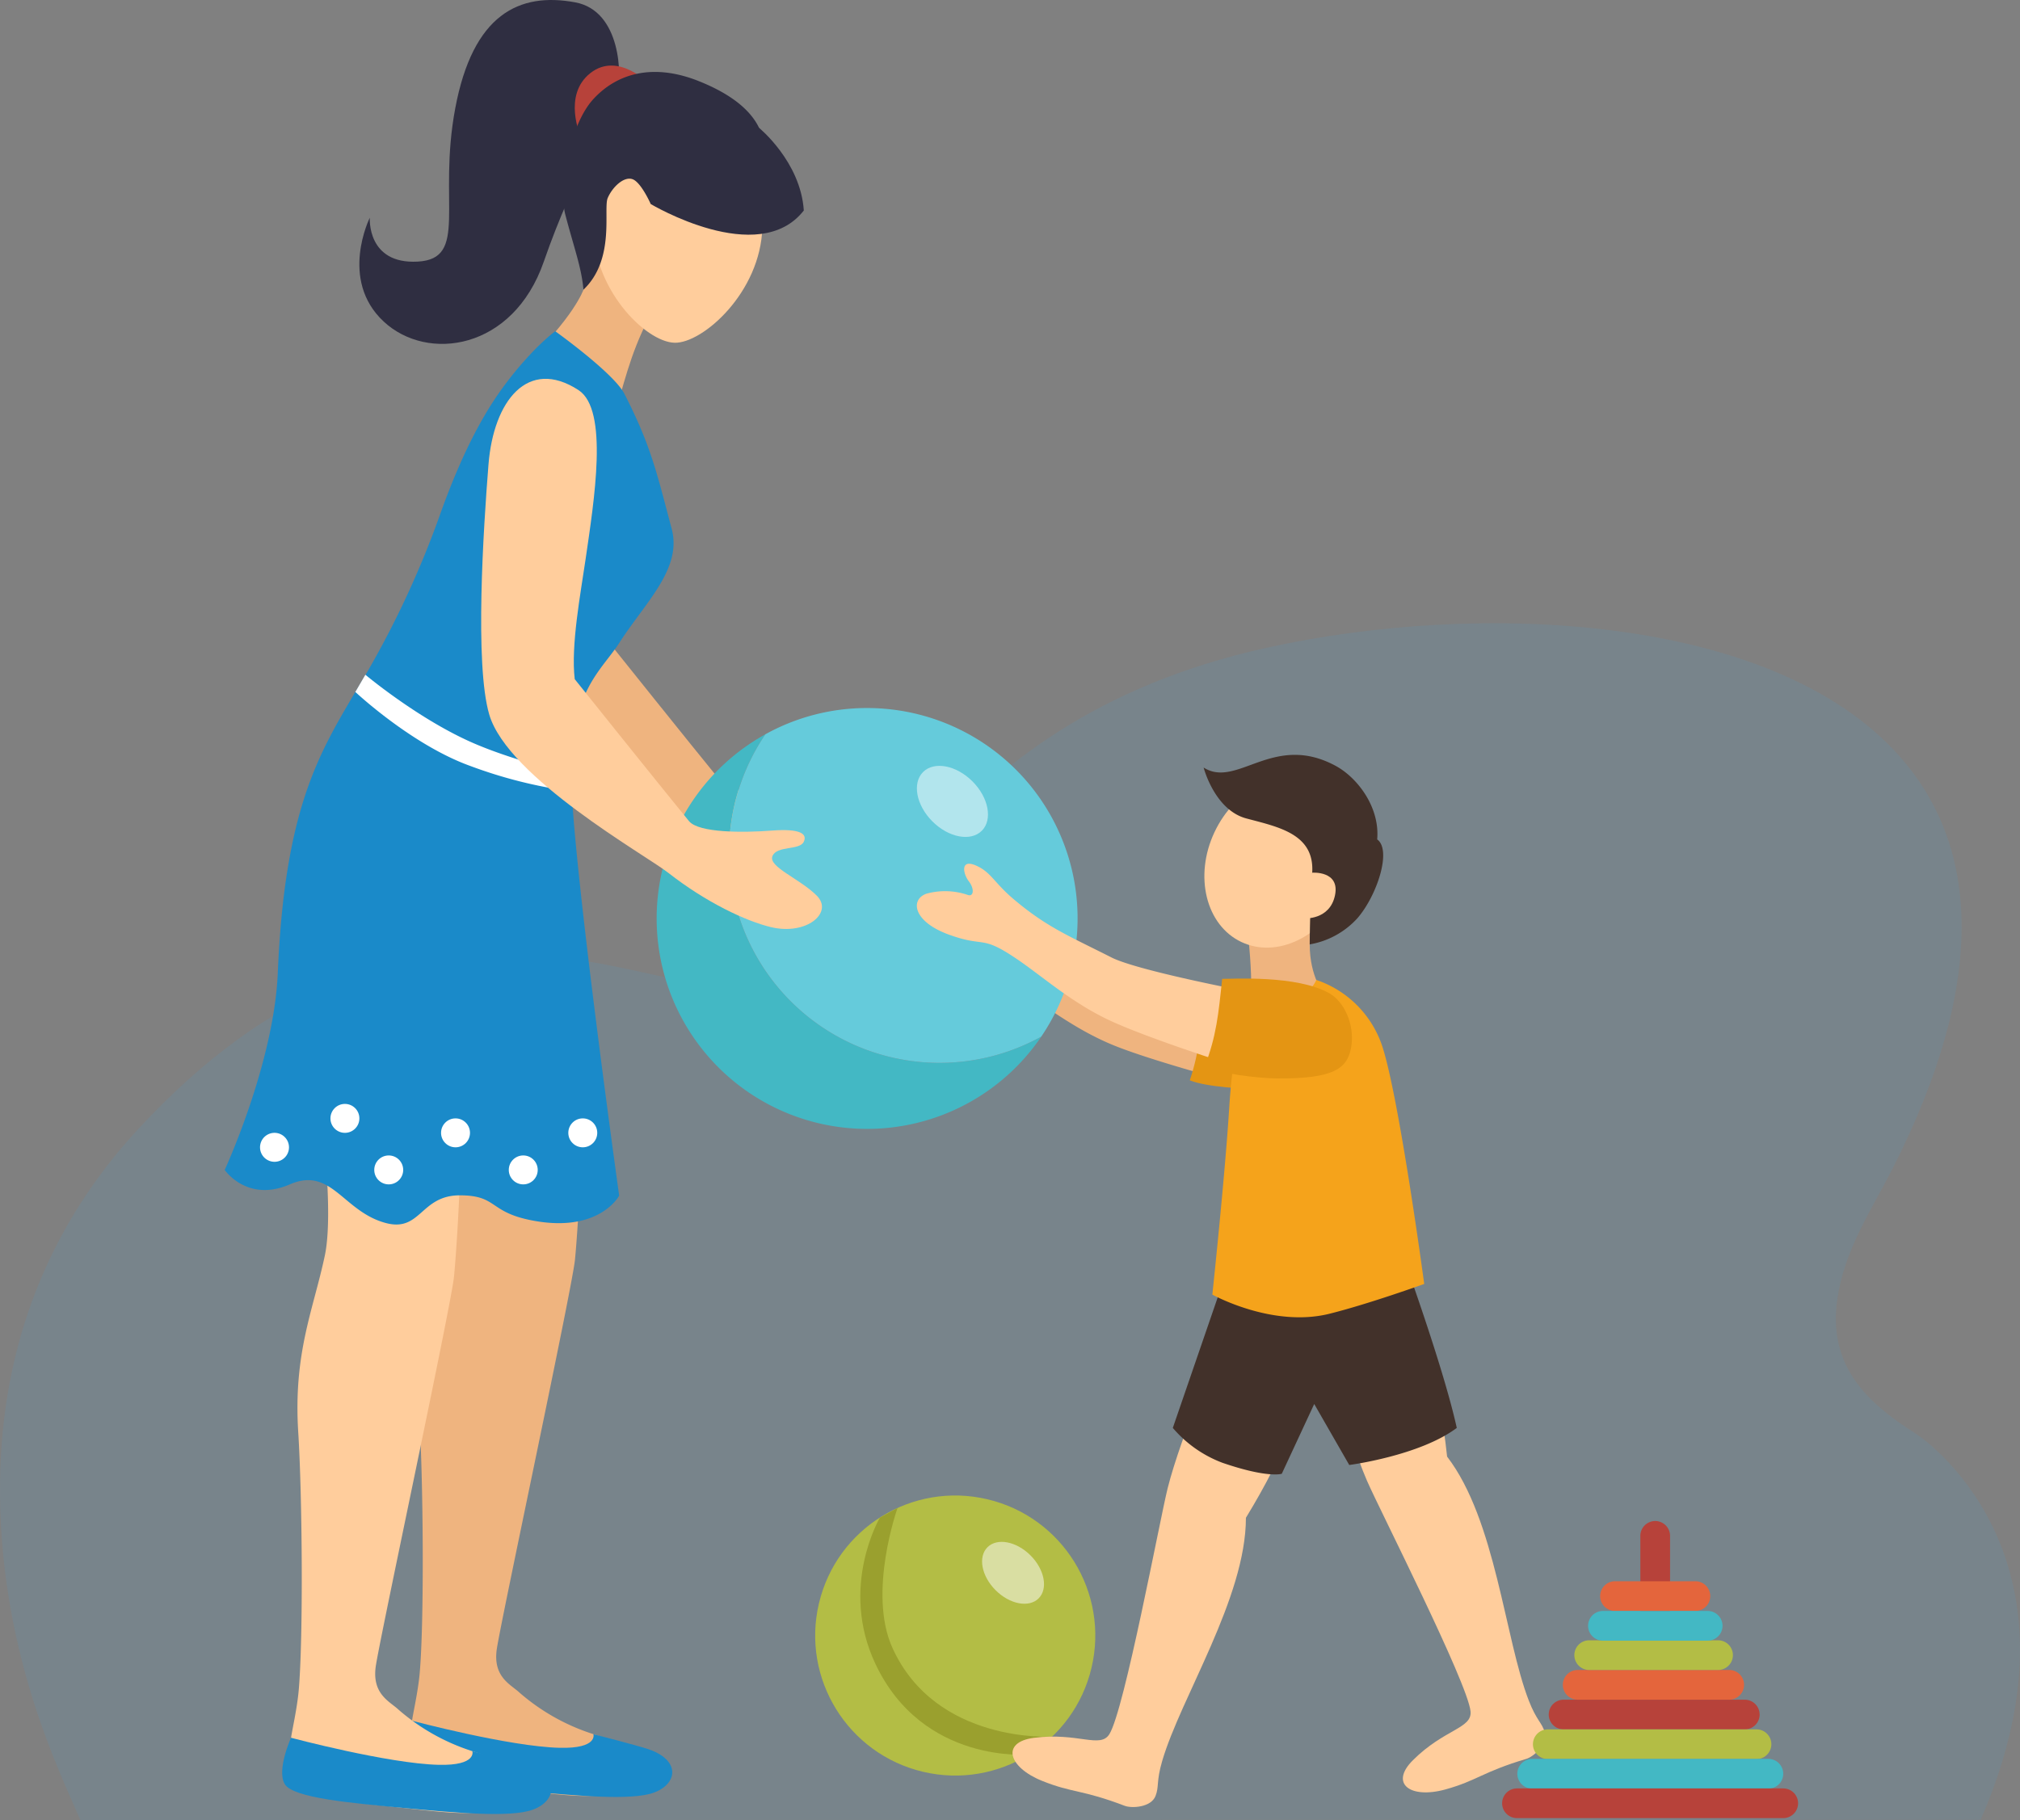 <svg xmlns="http://www.w3.org/2000/svg" width="408.475" height="368.118" viewBox="0 0 408.475 368.118">
  <rect x="0" y="0" width="408.475" height="368.118" fill="#808080" stroke="none"/>
  <g id="enjoy" transform="translate(-787.655 -4831)">
    <path id="Path_840" data-name="Path 840" d="M812.8,768.344h0c-10.435-6.55-17.925-14.111-15.979-27.394,1.461-9.961,6.98-18.09,11.072-26.125,20.091-39.452,16.89-66.33,1.4-83.687-25.615-28.694-84.82-31.371-127.917-21.823-34.828,7.715-54.371,24.226-68.095,39.2-9.152,9.99-15.713,19.3-22.495,24.848-3.7,3.029-7.465,4.942-11.752,5.237-23.918,1.651-71.05-31.225-125.86,28.107-18.153,19.654-27.516,43.672-27.888,71.066-.463,34.341,12.355,59.436,16.225,68.634l384.273-.048C849.463,792.062,812.8,768.344,812.8,768.344Z" transform="translate(362.381 4352.711)" fill="#33b1f9" opacity="0.1"/>
    <g id="Group_239" data-name="Group 239" transform="translate(807.45 4594.138)">
      <path id="Path_799" data-name="Path 799" d="M133.111,312.411s-21.771-3.063-27.118-5.447c-9.1-4.052-13.34-5.485-20.244-10.728-4.279-3.249-4.92-5.354-8.11-6.529s-2.484,1.792-1.223,3.28,1.123,3.132-.076,2.767A14.151,14.151,0,0,0,68,295.9c-3.245,1.292-2.574,5.764,4.975,8.072s6.294-.427,14.012,4.3c5.588,3.425,11.621,8.4,19.807,11.641s25.168,7.724,25.168,7.724Z" transform="translate(99.071 128.562)" fill="#efb47f"/>
      <path id="Path_800" data-name="Path 800" d="M106.787,297.235c-6.735-3.438-19.9-1.936-21.822-1.871-.4,7.114-.6,11.666-2.677,17.888,3.335,1.34,11.1,1.826,14.594,1.692,11.583-.448,14.339-2.66,14.832-7.173S109.829,298.782,106.787,297.235Z" transform="translate(138.511 142.119)" fill="#e49513"/>
      <g id="Group_234" data-name="Group 234" transform="translate(25.643 236.862)">
        <path id="Path_801" data-name="Path 801" d="M110.5,352.032c-3.445-3.445-9.474-4.265-8.613-6.439s6.891-3.035,7.752-4.758-2.153-3.015-7.752-2.584-15.242,1.137-17.226-1.292c-6.446-7.883-23.1-28.709-23.1-28.709-.81-6.808,1.2-17.4,2.177-24.117,1.761-12.093-18.594-32.151-19.617-19.321s-2.829,40.5.158,50.614c3.776,12.789,30.711,30.876,35.276,34.453,7.69,6.029,23.125,11.628,28.327,12.058S113.942,355.477,110.5,352.032Z" transform="translate(15.906 -178.618)" fill="#efb47f"/>
        <path id="Path_802" data-name="Path 802" d="M73.6,477.672a42.253,42.253,0,0,1-14.977-8.431c-1.733-1.63-5.45-3.132-4.531-8.93,1.116-7.025,15.2-72.767,15.786-78.6,1.151-11.483,8.041-114.265-20.093-98.19C40.746,288.693,37.3,311.948,39.6,325.158s6.46,41.367,4.162,52.275-6.391,19.645-5.375,35.72c.817,12.927,1.034,41.508.093,52.165-.331,3.748-1.33,8.027-1.547,9.64-.81,5.971-2.236,11.483,15.776,13.423s23.238,3.18,29.481-.892S81.717,480.246,73.6,477.672Z" transform="translate(0.952 -126.92)" fill="#efb47f"/>
        <path id="Path_803" data-name="Path 803" d="M37.908,337.881s-2.949,6.532-1.271,9.368,13.512,3.838,24.062,4.834,21.591,1.971,26.043.365c4.944-1.781,5.516-6.632-1.123-8.837C83.5,342.9,74.579,340.6,74.579,340.6s.985,2.949-6.815,2.76C57.515,343.111,37.908,337.881,37.908,337.881Z" transform="translate(-0.024 10.156)" fill="#1a8ac9"/>
        <path id="Path_804" data-name="Path 804" d="M66.5,478.672a42.269,42.269,0,0,1-14.973-8.431c-1.733-1.63-5.454-3.132-4.534-8.93,1.116-7.025,15.207-72.767,15.79-78.6,1.147-11.483,8.041-114.265-20.1-98.19C33.642,289.693,30.2,312.948,32.5,326.158s6.46,41.367,4.162,52.275-6.391,19.645-5.375,35.72c.82,12.927,1.034,41.508.1,52.165-.331,3.748-1.33,8.027-1.55,9.64-.81,5.971-2.233,11.483,15.779,13.423s23.238,3.18,29.481-.892S74.613,481.246,66.5,478.672Z" transform="translate(-16.416 -124.475)" fill="#ffcd9c"/>
        <path id="Path_805" data-name="Path 805" d="M30.8,338.881s-2.949,6.532-1.271,9.368,13.516,3.838,24.062,4.834,21.595,1.971,26.046.365c4.944-1.781,5.516-6.632-1.127-8.837-2.122-.706-11.039-3.015-11.039-3.015s.985,2.949-6.811,2.76C50.415,344.111,30.8,338.881,30.8,338.881Z" transform="translate(-17.392 12.601)" fill="#1a8ac9"/>
        <path id="Path_806" data-name="Path 806" d="M85.6,256.291c1.168-4.045.837-17.226-8.382-18.949-11.376-2.126-20.727,2.422-24.289,21.45s2.756,30.411-7.58,30.983-9.695-8.872-9.695-8.872-6.267,12.53,2.8,20.988c8.847,8.255,26.18,5.8,32.389-12.117S84.287,260.866,85.6,256.291Z" transform="translate(-6.314 -236.862)" fill="#2f2e41"/>
        <path id="Path_807" data-name="Path 807" d="M47.4,255.08s-3.748-8.369,1.95-12.851,12.1,2.381,12.1,2.381Z" transform="translate(24.597 -227.448)" fill="#b7423a"/>
        <g id="Group_232" data-name="Group 232" transform="translate(60.268 14.551)">
          <g id="Group_231" data-name="Group 231" transform="translate(0 7.185)">
            <path id="Path_808" data-name="Path 808" d="M61.227,287.473c2.315-7.58,3.545-13.712,7.294-20.985-.238-4.434-8.951-15.349-8.951-15.349l-4.155,9.4s-1.885,5.626-12.279,15.411C45.107,281.574,56.273,284.1,61.227,287.473Z" transform="translate(-43.136 -223.686)" fill="#efb47f"/>
            <path id="Path_809" data-name="Path 809" d="M47.275,266.5c-.358,13.14,10.522,24.1,16.458,24.261,5.678.155,17.4-10.184,17.757-23.324s-7.008-24-16.458-24.262S47.633,253.359,47.275,266.5Z" transform="translate(-33.036 -243.171)" fill="#ffcd9c"/>
          </g>
          <path id="Path_810" data-name="Path 810" d="M49.593,285.122c6.5-6.16,3.955-16.341,4.909-18.553s3.27-4.41,5.013-3.79,3.683,5.027,3.683,5.027a36.175,36.175,0,0,0,9.2-4.272c4.689-3.052,12.093-.858,12.093-.879s8.079-11.9-11.641-19.738c-9.006-3.583-16.372-1.678-21.278,3.683s-7,18.208-5.65,23.348C47.722,276.8,49.2,280.646,49.593,285.122Z" transform="translate(-37.314 -241.085)" fill="#2f2e41"/>
          <path id="Path_811" data-name="Path 811" d="M58.611,251.386l-7.962,8.4s21.808,13.037,30.952,1.3c-.648-9.884-9.061-16.723-9.061-16.723Z" transform="translate(-24.765 -233.065)" fill="#2f2e41"/>
        </g>
        <path id="Path_812" data-name="Path 812" d="M105.466,319.294c5.309-8.248,12.706-14.952,10.567-23.018-2.99-11.283-4.214-16.885-9.571-27.317-2.16-4.2-13.981-12.651-13.981-12.651s-4.207,3.035-9.557,10c-3.649,4.744-8.51,12.341-13.857,27.414a192.238,192.238,0,0,1-17.009,35.545c-7.487,12.7-14.294,23.92-15.683,56.857-.772,18.25-10.732,39.82-10.732,39.82s4.541,6.66,13.154,2.925c8.431-3.652,10.715,5.4,19.29,7.776,7.238,2.009,7.083-5.564,15.094-5.564s5.623,3.669,15.762,5.275c12.692,2.012,16.468-5.216,16.468-5.216S95.757,362.06,95.7,345.915C95.637,328.992,101.759,325.048,105.466,319.294Z" transform="translate(-25.643 -189.31)" fill="#1a8ac9"/>
        <path id="Path_813" data-name="Path 813" d="M33.31,279.951S44.659,290.614,56.5,294.9a94.142,94.142,0,0,0,20.451,5.147V296.6S64.889,293.777,56.5,290c-10.846-4.882-21.157-13.526-21.157-13.526Z" transform="translate(-6.895 -139.997)" fill="#fff"/>
        <g id="Group_233" data-name="Group 233" transform="translate(87.344 143.207)">
          <path id="Path_814" data-name="Path 814" d="M65.641,303.871a42.368,42.368,0,0,1,7.349-23.9,42.558,42.558,0,1,0,55.779,61.16,42.551,42.551,0,0,1-63.127-37.257Z" transform="translate(-50.995 -274.662)" fill="#43b8c4"/>
          <path id="Path_815" data-name="Path 815" d="M83.163,278.428a42.365,42.365,0,0,0-20.568,5.306,42.555,42.555,0,0,0,55.779,61.16,42.559,42.559,0,0,0-35.21-66.466Z" transform="translate(-40.6 -278.428)" fill="#65cbdb"/>
          <path id="Path_816" data-name="Path 816" d="M79.4,294.949c-2.236,2.236-6.708,1.392-9.988-1.888s-4.127-7.752-1.891-9.988,6.708-1.392,9.988,1.888S81.634,292.713,79.4,294.949Z" transform="translate(-13.645 -270.126)" fill="#fff" opacity="0.5"/>
        </g>
        <path id="Path_817" data-name="Path 817" d="M108.558,363.631c-3.445-3.445-9.822-5.809-8.961-7.983s5.454-1.147,6.315-2.87-.861-2.729-6.46-2.3-14.749.506-16.734-1.922c-6.443-7.883-23.1-28.709-23.1-28.709-.813-6.808,1.2-17.4,2.174-24.117,1.761-12.1,4.734-30.346-1.406-34.346C50.123,254.7,43.2,263.581,42.179,276.411s-2.829,40.5.158,50.614c3.776,12.789,31.593,28.385,36.158,31.962,7.69,6.029,15.738,9.8,20.813,11.018C106.488,371.727,112,367.076,108.558,363.631Z" transform="translate(11.164 -182.479)" fill="#ffcd9c"/>
        <path id="Path_818" data-name="Path 818" d="M33.518,306.858a2.928,2.928,0,1,1-2.312-3.435A2.931,2.931,0,0,1,33.518,306.858Z" transform="translate(-20.571 -74.237)" fill="#fff"/>
        <circle id="Ellipse_40" data-name="Ellipse 40" cx="2.926" cy="2.926" r="2.926" transform="translate(43.75 226.206)" fill="#fff"/>
        <circle id="Ellipse_41" data-name="Ellipse 41" cx="2.926" cy="2.926" r="2.926" transform="translate(69.483 226.206)" fill="#fff"/>
        <circle id="Ellipse_42" data-name="Ellipse 42" cx="2.926" cy="2.926" r="2.926" transform="translate(30.243 233.704)" fill="#fff"/>
        <circle id="Ellipse_43" data-name="Ellipse 43" cx="2.926" cy="2.926" r="2.926" transform="translate(21.382 223.28)" fill="#fff"/>
        <circle id="Ellipse_44" data-name="Ellipse 44" cx="2.926" cy="2.926" r="2.926" transform="translate(57.446 233.704)" fill="#fff"/>
      </g>
      <g id="Group_235" data-name="Group 235" transform="translate(139.303 533.603)">
        <circle id="Ellipse_45" data-name="Ellipse 45" cx="28.318" cy="28.318" r="28.318" transform="translate(0 55.121) rotate(-76.717)" fill="#b3bd45"/>
        <path id="Path_819" data-name="Path 819" d="M66.909,327.35s-8.262,13.964-.916,29.56c9.616,20.417,31.1,18.336,31.1,18.336l4.644-3.607s-23.483,1.509-32.3-17.96c-5.058-11.173,1.04-28.289,1.04-28.289Z" transform="translate(-48.078 -317.129)" fill="#9aa02e"/>
        <path id="Path_820" data-name="Path 820" d="M81.528,338.81c-1.947,1.947-5.84,1.209-8.7-1.647s-3.593-6.746-1.647-8.692,5.843-1.213,8.7,1.643S83.475,336.863,81.528,338.81Z" transform="translate(-30.598 -312.261)" fill="#fff" opacity="0.5"/>
      </g>
      <g id="Group_237" data-name="Group 237" transform="translate(165.613 389.541)">
        <path id="Path_821" data-name="Path 821" d="M114.334,315.443s-8.434,19.686-11.08,30.274c-1.547,6.188-8.741,44.874-11.786,49.749-1.86,2.977-6.332-.413-15.259.744-6.7.868-5.192,5.929,1.612,8.686,6.15,2.491,8.065,1.747,16.747,5.061,1.43.544,5.337.331,6.236-1.995.748-1.933.121-2.873,1.333-7.035,3.762-12.9,16.94-33.016,16.94-49.229,8.11-13.292,11.462-22.777,12.4-31.731C131.74,317.428,114.334,315.443,114.334,315.443Z" transform="translate(-52.543 -197.389)" fill="#ffcd9c"/>
        <path id="Path_822" data-name="Path 822" d="M89.89,319.961s5.3,20.754,9.64,30.763c2.543,5.854,20.389,40.923,20.94,46.645.338,3.494-5.278,3.528-11.655,9.881-4.785,4.768-.506,7.862,6.57,5.909,6.4-1.771,7.459-3.525,16.365-6.184,1.464-.437,4.438-2.984,3.735-5.378-.582-1.988-1.657-2.353-3.228-6.394-4.868-12.527-6.66-36.506-16.527-49.367-1.664-15.479-4.779-25.047-9.488-32.716C104.908,310.941,89.89,319.961,89.89,319.961Z" transform="translate(-8.512 -203.902)" fill="#ffcd9c"/>
        <path id="Path_823" data-name="Path 823" d="M92.481,311.246l-11.19,32.54a24.525,24.525,0,0,0,10.05,7.059c9.25,3.173,11.986,2.215,11.986,2.215l6.56-14.112,7.083,12.338s14.208-1.847,21.743-7.5c-2.532-11.566-10.088-32.54-10.088-32.54Z" transform="translate(-29.539 -207.652)" fill="#42312a"/>
        <g id="Group_236" data-name="Group 236" transform="translate(57.984)">
          <path id="Path_824" data-name="Path 824" d="M85.6,291.74s1.922,14.38.472,19.82c-.975,3.652.875,3.235,4.868,1.761,4.91-1.809,10.367-6.336,10.367-6.336s-2.873-3.4-2.873-10v-6.6Z" transform="translate(-76.982 -258.653)" fill="#efb47f"/>
          <path id="Path_825" data-name="Path 825" d="M111.247,305.853c-4.183,8.9-13.409,13.361-20.6,9.977S81,302.494,85.19,293.6s13.405-13.361,20.6-9.977S115.429,296.957,111.247,305.853Z" transform="translate(-82.992 -277.968)" fill="#ffcd9c"/>
          <path id="Path_826" data-name="Path 826" d="M83.1,283.746s2.2,8.565,8.62,10.288,13.84,3.087,13.337,10.983-.5,14.494-.5,14.494a16.868,16.868,0,0,0,9.6-5.247c3.972-4.531,7.052-13.833,4.038-15.986.575-6.5-3.979-12.486-8.4-14.877C97.167,276.573,89.884,288.053,83.1,283.746Z" transform="translate(-83.1 -281.177)" fill="#42312a"/>
          <path id="Path_827" data-name="Path 827" d="M90.612,288.1s5.654-.448,4.606,4.582-6.212,4.661-6.212,4.661v-6.477Z" transform="translate(-68.656 -264.265)" fill="#ffcd9c"/>
        </g>
        <path id="Path_828" data-name="Path 828" d="M104.634,294.391a21.186,21.186,0,0,1,13.43,13.691c3.445,10.922,8.393,47.8,8.393,47.8s-11.142,4.028-19.159,6.029c-11.559,2.884-23.686-3.876-23.686-3.876s2.553-24,3.414-37.781c1.1-17.636,4.344-21.343,4.344-21.343S102.2,300.11,104.634,294.391Z" transform="translate(-23.866 -248.867)" fill="#f5a31b"/>
        <path id="Path_829" data-name="Path 829" d="M132.457,313.294s-21.595-4.124-26.818-6.763c-8.892-4.5-13.058-6.133-19.7-11.71-4.114-3.452-4.651-5.585-7.783-6.918s-2.57,1.671-1.382,3.218.968,3.183-.207,2.76a14.145,14.145,0,0,0-8.338-.262c-3.307,1.127-2.853,5.63,4.575,8.307s6.3-.121,13.784,4.982c5.412,3.693,11.194,8.961,19.211,12.6s24.761,8.947,24.761,8.947Z" transform="translate(-66.27 -265.544)" fill="#ffcd9c"/>
        <path id="Path_830" data-name="Path 830" d="M108.412,297.308c-6.56-3.762-19.779-2.9-21.705-2.935-.744,7.087-1.165,11.621-3.549,17.736,3.263,1.5,11,2.367,14.494,2.4,11.59.117,14.449-1.957,15.163-6.439S111.371,299.007,108.412,297.308Z" transform="translate(-24.974 -249.066)" fill="#e49513"/>
      </g>
      <g id="Group_238" data-name="Group 238" transform="translate(283.958 544.507)">
        <path id="Path_831" data-name="Path 831" d="M108.733,329.161v16.255a3,3,0,0,0,6.008,0V329.161a3,3,0,0,0-6.008,0Z" transform="translate(-80.782 -326.157)" fill="#b7423a"/>
        <path id="Path_832" data-name="Path 832" d="M146.007,339.65a3,3,0,0,1-3,3H106.359a3,3,0,0,1-3-3h0a3,3,0,0,1,3-3H143a3,3,0,0,1,3,3Z" transform="translate(-93.932 -300.509)" fill="#b7423a"/>
        <path id="Path_833" data-name="Path 833" d="M137.823,334.9H107.185a3,3,0,0,0,0,6.009h30.639a3,3,0,1,0,0-6.009Z" transform="translate(-91.905 -304.773)" fill="#e4653c"/>
        <path id="Path_834" data-name="Path 834" d="M125.633,329.693H109.378a3,3,0,0,0,0,6.009h16.255a3,3,0,0,0,0-6.009Z" transform="translate(-86.55 -317.511)" fill="#e4653c"/>
        <path id="Path_835" data-name="Path 835" d="M147.634,338.389h-42.2a3,3,0,0,0,0,6.009h42.2a3,3,0,0,0,0-6.009Z" transform="translate(-96.197 -296.247)" fill="#b3bd45"/>
        <path id="Path_836" data-name="Path 836" d="M152.273,340.122H104.515a3,3,0,0,0,0,6.008h47.758a3,3,0,1,0,0-6.008Z" transform="translate(-98.434 -292.009)" fill="#43b8c4"/>
        <path id="Path_837" data-name="Path 837" d="M157.463,341.855H103.624a3,3,0,0,0,0,6.009h53.839a3,3,0,0,0,0-6.009Z" transform="translate(-100.62 -287.771)" fill="#b7423a"/>
        <path id="Path_838" data-name="Path 838" d="M133.92,333.159H107.863a3,3,0,1,0,0,6.005H133.92a3,3,0,1,0,0-6.005Z" transform="translate(-90.255 -309.035)" fill="#b3bd45"/>
        <path id="Path_839" data-name="Path 839" d="M129.845,331.437H108.667a3,3,0,0,0,0,6.005h21.178a3,3,0,1,0,0-6.005Z" transform="translate(-88.281 -313.246)" fill="#43b8c4"/>
      </g>
    </g>
  </g>
</svg>
